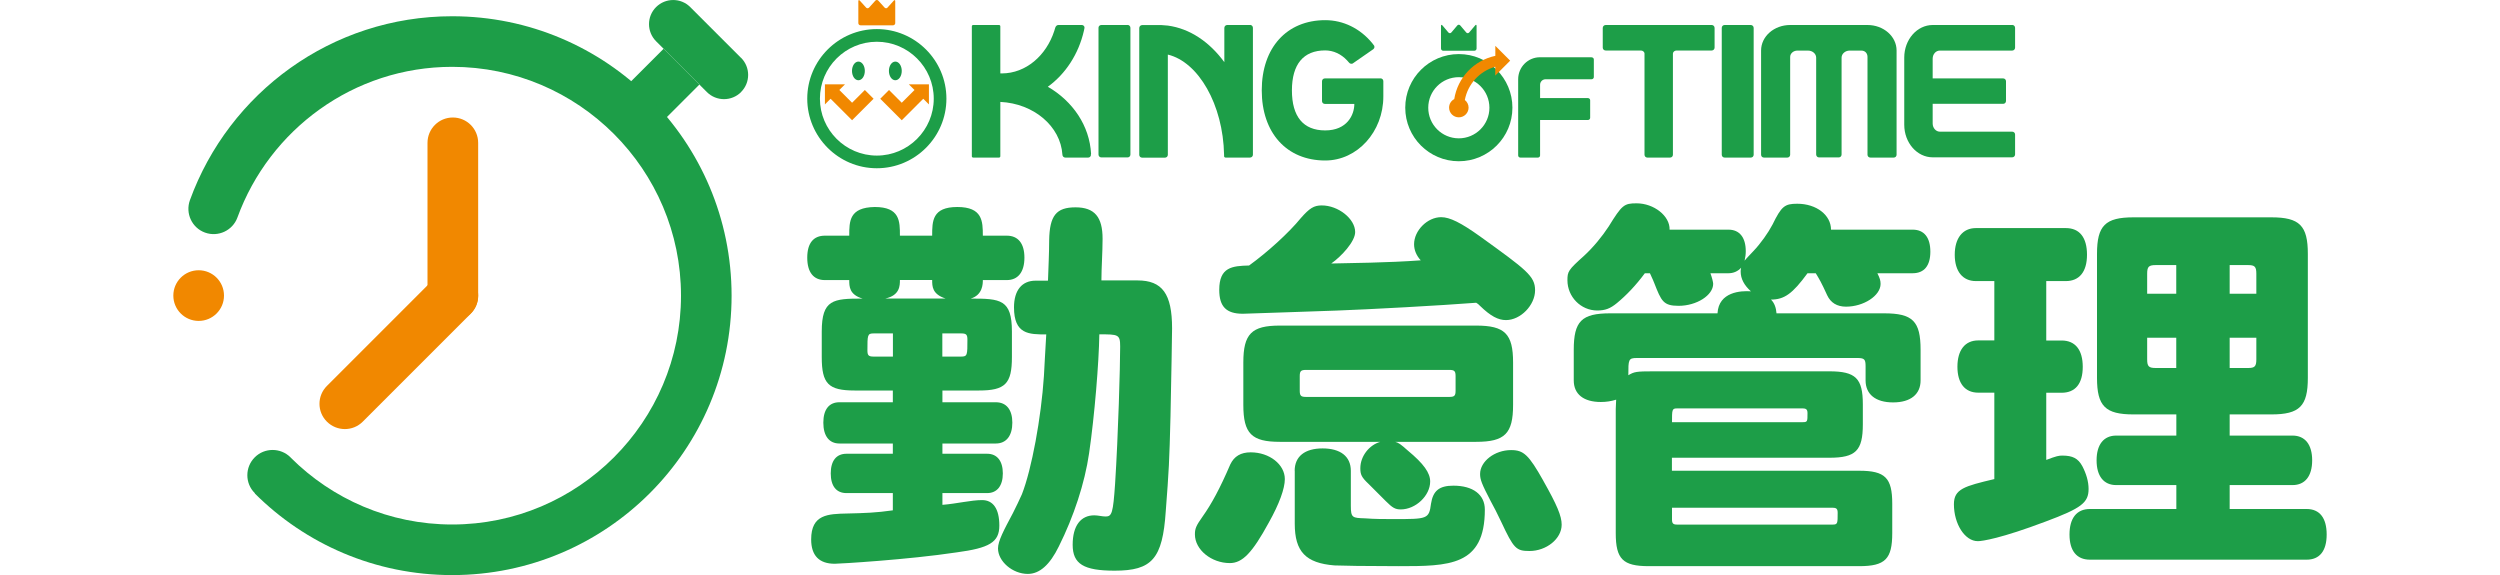 <?xml version="1.0" encoding="UTF-8"?>
<svg id="_レイヤー_1" xmlns="http://www.w3.org/2000/svg" version="1.1" viewBox="0 0 300 69">
  <!-- Generator: Adobe Illustrator 29.8.3, SVG Export Plug-In . SVG Version: 2.1.1 Build 3)  -->
  <defs>
    <style>
      .st0 {
        fill: #1d9e48;
      }

      .st1 {
        fill: #199647;
      }

      .st2 {
        fill: #f18800;
      }
    </style>
  </defs>
  <path class="st0" d="M135.31,3h-3.15c-.19,0-.34.15-.34.32v15.23c0,.19.15.34.34.34h3.15c.19,0,.34-.15.34-.34V3.34c0-.19-.15-.35-.34-.35h0Z"/>
  <path class="st0" d="M165.65,9.41h-6.67c-.19,0-.34.15-.34.34v2.38c0,.19.15.34.34.34h3.54c0,1.32-.87,3.18-3.5,3.18s-3.99-1.66-3.99-4.8,1.38-4.8,3.99-4.8c.98,0,1.91.43,2.63,1.2,0,0,.18.19.24.27.06.08.14.12.23.13s.18,0,.26-.07c.08-.06,2.35-1.63,2.42-1.68.07-.06.12-.14.13-.22,0-.09,0-.18-.07-.25-.06-.08-.2-.26-.2-.26-1.44-1.75-3.46-2.75-5.63-2.75-4.63,0-7.62,3.31-7.62,8.42s2.99,8.42,7.62,8.42c3.85,0,6.97-3.45,6.97-7.68v-1.84c0-.19-.15-.34-.34-.34h0Z"/>
  <path class="st0" d="M130.93,18.48c-.17-3.39-2.2-6.34-5.19-8.07,2.12-1.53,3.69-3.92,4.33-6.72,0,0,.04-.16.07-.34.03-.19-.14-.35-.31-.35h-2.82c-.21,0-.33.16-.39.35-.05.19-.1.34-.1.34-.96,2.98-3.41,5.11-6.29,5.12h-.19V3.16c0-.09-.07-.16-.16-.16h-3.1c-.09,0-.16.07-.16.16v15.59c0,.09.07.16.16.16h3.1c.09,0,.16-.07.16-.16v-6.52c4.01.19,7.23,2.92,7.45,6.33h0c0,.2.16.35.35.35h.03-.03,2.74c.17,0,.3-.12.33-.28,0-.02.01-.12,0-.15h.02Z"/>
  <path class="st0" d="M149.99,3h-2.73c-.19,0-.34.16-.34.35v4.11c-1.78-2.43-4.13-4.03-6.78-4.39-.25-.03-.5-.05-.76-.06h-2.32c-.19,0-.35.16-.35.35v15.22c0,.19.15.34.35.34h2.73c.19,0,.35-.15.35-.34V6.55c3.68.89,6.63,6,6.75,12.02v.17c0,.09.08.17.18.17h2.92c.2,0,.36-.15.36-.34V3.34c0-.19-.15-.35-.34-.35h-.02Z"/>
  <path class="st0" d="M205.4,3h-12.72c-.19,0-.35.16-.35.35v2.37c0,.19.15.34.35.34h4.22c.24,0,.44.17.44.38v12.13c0,.19.15.34.34.34h2.73c.19,0,.34-.15.34-.34V6.44c0-.21.2-.38.44-.38h4.22c.19,0,.34-.16.34-.34v-2.37c0-.19-.15-.35-.34-.35h0Z"/>
  <path class="st0" d="M206.94,3h3.15c.19,0,.35.15.35.35v15.22c0,.19-.15.34-.34.34h-3.15c-.19,0-.34-.15-.34-.34V3.34c0-.19.15-.34.34-.34h-.01Z"/>
  <path class="st0" d="M224.11,3h-9.29c-1.93,0-3.49,1.37-3.49,3.06h0v12.51c0,.19.15.34.34.34h2.81c.19,0,.34-.15.34-.34V6.83c0-.42.39-.76.87-.76h1.27c.54,0,.98.38.98.85v11.62c0,.19.15.35.34.35h2.37c.19,0,.34-.15.34-.35V6.92c0-.47.44-.85.97-.85h1.39c.48,0,.75.34.75.76v11.74c0,.19.15.34.35.34h2.8c.19,0,.34-.15.34-.34V6.06c0-1.69-1.56-3.06-3.49-3.06h.01Z"/>
  <path class="st0" d="M241.46,3h-9.53c-1.89,0-3.42,1.75-3.42,3.9v8.07c0,2.16,1.53,3.91,3.42,3.91h9.53c.19,0,.35-.15.35-.35v-2.39c0-.19-.15-.34-.35-.34h-8.68c-.47,0-.86-.44-.86-.98v-2.36h8.46c.19,0,.34-.15.34-.34v-2.37c0-.19-.15-.34-.34-.34h-8.46v-2.37c0-.54.38-.97.86-.97h8.68c.19,0,.35-.15.35-.35v-2.38c0-.19-.15-.35-.35-.35h0Z"/>
  <path class="st0" d="M190.99,6.87h-6.19c-1.45,0-2.62,1.18-2.62,2.64v9.14c0,.15.12.26.26.26h2.11c.15,0,.26-.12.26-.26v-4.25h5.74c.15,0,.27-.12.27-.26v-2.11c0-.14-.12-.26-.27-.26h-5.74v-1.6c0-.36.29-.66.66-.66h5.52c.15,0,.27-.12.27-.27v-2.1c0-.15-.12-.26-.27-.26h0Z"/>
  <path class="st0" d="M173.19,6.09h3.73c.15,0,.27-.12.27-.27v-2.71c0-.15-.08-.18-.17-.06l-.72.85c-.1.11-.25.11-.35,0l-.72-.85c-.1-.11-.25-.11-.35,0l-.72.85c-.09.11-.25.11-.35,0l-.72-.85c-.1-.11-.17-.08-.17.06v2.71c0,.15.12.27.27.27h0Z"/>
  <path class="st0" d="M175.06,6.49c-3.55,0-6.43,2.88-6.43,6.43s2.88,6.43,6.43,6.43,6.43-2.88,6.43-6.43-2.88-6.43-6.43-6.43ZM175.06,16.6c-2.03,0-3.67-1.64-3.67-3.67s1.64-3.67,3.67-3.67,3.67,1.64,3.67,3.67-1.65,3.67-3.67,3.67Z"/>
  <path class="st2" d="M181.23,7.29l-1.79-1.79v1.2c-2.59.56-4.52,2.62-4.93,5.19-.37.2-.62.58-.62,1.02,0,.65.52,1.17,1.17,1.17s1.17-.53,1.17-1.17c0-.37-.18-.7-.45-.91.35-1.9,1.78-3.47,3.65-3.99v1.06l1.79-1.79h0Z"/>
  <path class="st2" d="M106.51.91c-.1.11-.26.11-.36,0l-.75-.83c-.1-.11-.26-.11-.36,0l-.75.83c-.1.11-.26.11-.36,0l-.75-.83c-.1-.11-.18-.08-.18.06v2.64c0,.14.12.26.28.26h3.87c.15,0,.28-.12.28-.26V.14c0-.14-.08-.17-.18-.06l-.75.83h.01Z"/>
  <path class="st0" d="M96.87,11.84c0,4.6,3.75,8.35,8.35,8.35s8.35-3.75,8.35-8.35-3.75-8.35-8.35-8.35-8.35,3.75-8.35,8.35ZM98.39,11.84c0-3.77,3.07-6.83,6.83-6.83s6.83,3.07,6.83,6.83-3.07,6.83-6.83,6.83-6.83-3.07-6.83-6.83Z"/>
  <path class="st1" d="M106.67,8.51c0,.62.34,1.12.77,1.12s.77-.5.77-1.12-.34-1.12-.77-1.12-.77.5-.77,1.12Z"/>
  <path class="st1" d="M103.78,8.51c0,.62-.34,1.12-.77,1.12s-.77-.5-.77-1.12.34-1.12.77-1.12.77.5.77,1.12Z"/>
  <path class="st2" d="M102.25,12.33c-.58-.58-1.53-1.53-1.53-1.53l.68-.68h-2.41v2.41l.68-.68,2.58,2.58,2.58-2.58-1.05-1.05s-.95.95-1.53,1.53h0Z"/>
  <path class="st2" d="M111.47,10.12h-2.41l.68.68s-.95.95-1.53,1.53c-.58-.58-1.53-1.53-1.53-1.53l-1.05,1.05,2.58,2.58,2.58-2.58.68.68v-2.41Z"/>
  <path class="st0" d="M101.91,28.28c0-1.74,0-3.39,3.06-3.44,3.02,0,3.02,1.7,3.02,3.44h3.87c0-1.74,0-3.44,3.02-3.44s3.06,1.7,3.06,3.44h2.87c1.37,0,2.12.94,2.12,2.64s-.75,2.69-2.12,2.69h-2.87c0,.42,0,1.79-1.46,2.22,3.58,0,4.95.09,4.95,3.96v3.06c0,3.2-.8,4.01-3.96,4.01h-4.38v1.41h6.41c1.27,0,1.98.9,1.98,2.45s-.71,2.5-1.98,2.5h-6.41v1.23h5.37c1.18,0,1.88.85,1.88,2.36s-.71,2.36-1.88,2.36h-5.37v1.41c1.74-.14,3.44-.57,4.76-.57s2.07,1.04,2.07,3.06-1.23,2.69-5.09,3.21c-5.89.89-14.14,1.37-14.66,1.37-1.88,0-2.83-.99-2.83-2.92,0-3.02,2.03-3.06,4.33-3.11,2.12-.05,3.44-.09,5.47-.38v-2.07h-5.56c-1.23,0-1.89-.85-1.89-2.36s.66-2.36,1.89-2.36h5.56v-1.23h-6.41c-1.22,0-1.93-.89-1.93-2.5s.71-2.45,1.93-2.45h6.41v-1.41h-4.57c-3.16,0-3.96-.8-3.96-4.01v-3.06c0-3.86,1.37-3.96,4.9-3.96-1.6-.47-1.6-1.46-1.6-2.22h-2.92c-1.37,0-2.12-.94-2.12-2.69s.75-2.64,2.12-2.64h2.92ZM107.15,40.01h-2.31c-.75,0-.75.19-.75,2.03,0,.61.14.75.75.75h2.31v-2.78ZM113.46,35.82c-1.6-.52-1.6-1.46-1.6-2.22h-3.87c0,.66,0,1.84-1.74,2.22h7.21ZM113.08,40.01v2.78h2.26c.75,0,.75-.19.75-2.03,0-.61-.14-.75-.75-.75h-2.26ZM125.76,33.65c.05-1.46.14-3.39.14-4.81.05-2.97.85-3.96,3.16-3.96s3.25,1.18,3.25,3.77c0,1.65-.14,3.49-.14,5h4.33c2.97,0,4.15,1.6,4.15,5.75,0,1.32-.09,5.18-.19,10.56-.14,5.51-.19,6.46-.57,11.4-.38,5.7-1.65,7.12-6.13,7.12-3.72,0-5.04-.8-5.04-3.11s.99-3.53,2.59-3.53c.47,0,.94.14,1.37.14.75,0,.89-.42,1.13-3.91.38-5.89.61-14.18.61-16.49,0-1.46-.23-1.46-2.5-1.46-.05,3.39-.57,9.76-1.23,14.28-.52,3.58-1.84,7.59-3.63,11.17-1.08,2.21-2.31,3.3-3.72,3.3-1.84,0-3.58-1.51-3.58-3.06,0-.89.71-2.21,1.79-4.24.42-.85.75-1.51,1.08-2.26,1.18-3.02,2.31-9.19,2.64-14.18.05-1.27.19-3.2.28-5-2.07,0-3.87,0-3.87-3.25,0-2.03.94-3.2,2.59-3.2h1.46l.03-.03Z"/>
  <path class="st0" d="M154.18,57.49c0,1.13-.66,2.97-1.93,5.23-1.98,3.63-3.16,4.85-4.67,4.85-2.21,0-4.19-1.6-4.19-3.44,0-.71.14-1.04.94-2.17,1.04-1.46,2.07-3.35,3.3-6.22.47-.99,1.27-1.46,2.45-1.46,2.26,0,4.1,1.46,4.1,3.21h0ZM149.89,31.86c2.21-1.6,4.76-3.91,6.22-5.7,1.04-1.18,1.56-1.51,2.5-1.51,1.98,0,4.01,1.6,4.01,3.2,0,1.13-1.65,2.92-2.87,3.77,2.07-.05,6.83-.09,10.74-.38-.52-.57-.8-1.23-.8-1.93,0-1.65,1.6-3.25,3.25-3.25,1.04,0,2.36.66,4.67,2.31,5.56,4.01,6.6,4.76,6.6,6.46,0,1.79-1.74,3.58-3.49,3.58-.94,0-1.84-.47-3.11-1.7-.19-.19-.28-.28-.47-.38-4.24.33-12.87.8-16.78.94-1.79.05-10.65.38-11.22.38-1.98,0-2.83-.85-2.83-2.87,0-2.73,1.56-2.87,3.58-2.92h0ZM167.42,53.02c.38.09.66.28,1.51,1.04,1.93,1.6,2.69,2.69,2.69,3.72,0,1.7-1.74,3.35-3.53,3.35-.66,0-.99-.19-1.79-.99l-2.07-2.07c-.85-.8-.99-1.13-.99-1.89,0-1.41,1.04-2.78,2.4-3.16h-12.06c-3.39,0-4.38-.99-4.38-4.43v-5.09c0-3.44.99-4.43,4.38-4.43h23.56c3.44,0,4.43.99,4.43,4.43v5.09c0,3.44-.99,4.43-4.43,4.43h-9.72ZM155.36,56.5c0-1.74,1.23-2.69,3.35-2.69s3.39.94,3.39,2.69v4.19c0,1.46.19,1.46,1.7,1.51,1.18.09,2.26.09,3.44.09,4.05,0,4.24,0,4.48-1.84.24-1.56.99-2.17,2.69-2.17,2.36,0,3.77,1.08,3.77,2.87,0,6.79-4.29,6.79-10.37,6.79-3.91,0-6.83-.05-7.68-.09-3.44-.28-4.76-1.65-4.76-5v-6.36h-.01ZM156.72,44.39c-.61,0-.75.14-.75.75v1.74c0,.61.14.75.75.75h17.2c.61,0,.75-.14.75-.75v-1.74c0-.61-.14-.75-.75-.75h-17.2ZM185.19,57.68c1.65,2.92,2.21,4.24,2.21,5.28,0,1.7-1.84,3.16-3.86,3.16-1.6,0-1.89-.28-3.39-3.49-.47-.99-.9-1.84-1.27-2.5-1.08-2.07-1.27-2.59-1.27-3.25,0-1.51,1.74-2.87,3.72-2.87,1.51,0,2.12.57,3.87,3.68h0Z"/>
  <path class="st0" d="M225.29,32.8c.28.57.38.85.38,1.27,0,1.41-2.03,2.73-4.15,2.73-1.08,0-1.84-.47-2.26-1.37-.71-1.56-.94-1.93-1.37-2.64h-.99c-1.79,2.45-2.78,3.16-4.38,3.16.42.42.61.99.66,1.65h12.91c3.44,0,4.38.94,4.38,4.38v3.67c0,1.65-1.18,2.64-3.3,2.64s-3.3-.99-3.3-2.64v-1.7c0-.85-.14-.99-1.04-.99h-26.39c-1.04,0-1.04.19-1.04,2.07.71-.42.94-.47,3.02-.47h21.11c3.16,0,4.01.85,4.01,3.96v2.4c0,3.16-.85,4.01-4.01,4.01h-18.9v1.56h22.48c3.11,0,3.96.85,3.96,3.96v3.53c0,3.11-.85,3.96-3.96,3.96h-25.26c-3.11,0-3.96-.85-3.96-3.96v-14.89c0-.42.05-.8.05-1.13-.61.19-1.18.28-1.84.28-2.07,0-3.25-.94-3.25-2.59v-3.67c0-3.44.94-4.38,4.38-4.38h12.87c.14-2.59,2.83-2.73,4.01-2.64-.8-.71-1.23-1.51-1.23-2.36,0-.09,0-.23.05-.47-.38.42-.9.66-1.51.66h-2.17c.19.52.33,1.08.33,1.27,0,1.37-1.98,2.64-4.15,2.64-1.84,0-2.07-.57-2.92-2.73-.05-.14-.19-.47-.52-1.18h-.61c-1.08,1.46-2.21,2.64-3.35,3.58-.8.66-1.41.89-2.36.89-1.98,0-3.58-1.65-3.58-3.63,0-1.04.09-1.23,1.98-2.92,1.13-1.04,2.17-2.31,2.97-3.53,1.6-2.59,1.84-2.78,3.35-2.78,2.07,0,4.01,1.51,3.96,3.16h7.07c1.32,0,2.07.94,2.07,2.59,0,.38-.05.71-.14,1.13.14-.19.24-.28,1.04-1.13.9-.94,1.79-2.21,2.31-3.2,1.08-2.21,1.46-2.5,2.97-2.5,2.31,0,4.05,1.37,4.05,3.11h9.8c1.37,0,2.12.94,2.12,2.64s-.75,2.59-2.12,2.59h-4.24,0ZM201.21,49.01c-.57,0-.57.19-.57,1.65h15.69c.57,0,.57-.09.57-1.08,0-.42-.14-.57-.57-.57h-15.13.01ZM200.64,60.93v1.41c0,.47.14.61.61.61h18.66c.61,0,.61-.14.61-1.41,0-.47-.14-.61-.61-.61h-19.28,0Z"/>
  <path class="st0" d="M245.55,33.74v7.12h1.84c1.65,0,2.54,1.13,2.54,3.16s-.89,3.11-2.54,3.11h-1.84v8.06c1.23-.47,1.51-.52,1.93-.52,1.23,0,1.89.33,2.4,1.27.47.9.75,1.84.75,2.73,0,1.65-.85,2.31-5.14,3.91-5.37,2.03-7.63,2.36-8.15,2.36-1.56,0-2.87-2.07-2.87-4.43,0-1.84,1.27-2.17,4.85-3.02v-10.37h-1.93c-1.6,0-2.5-1.13-2.5-3.11s.9-3.16,2.5-3.16h1.93v-7.12h-2.21c-1.6,0-2.54-1.18-2.54-3.16s.94-3.2,2.54-3.2h10.79c1.65,0,2.54,1.13,2.54,3.2s-.94,3.16-2.54,3.16h-2.36.01ZM267.56,61.08h9.24c1.56,0,2.4,1.08,2.4,3.06s-.85,3.02-2.4,3.02h-26.01c-1.6,0-2.45-1.08-2.45-3.02s.85-3.06,2.45-3.06h10.37v-2.87h-7.21c-1.51,0-2.36-1.08-2.36-2.97s.85-2.97,2.36-2.97h7.21v-2.54h-5.14c-3.39,0-4.38-.99-4.38-4.38v-14.89c0-3.39.99-4.38,4.38-4.38h16.54c3.39,0,4.38.99,4.38,4.38v14.89c0,3.39-.99,4.38-4.38,4.38h-5v2.54h7.54c1.51,0,2.36,1.08,2.36,2.97s-.85,2.97-2.36,2.97h-7.54v2.87h0ZM261.15,35.25v-3.44h-2.45c-.85,0-1.04.19-1.04,1.04v2.4h3.49,0ZM261.15,40.53h-3.49v2.59c0,.85.19,1.04,1.04,1.04h2.45v-3.63h0ZM267.56,35.25h3.2v-2.4c0-.85-.19-1.04-.99-1.04h-2.21v3.44h0ZM267.56,40.53v3.63h2.21c.8,0,.99-.19.99-1.04v-2.59h-3.2Z"/>
  <path class="st0" d="M88.93,11.04c1.13-1.13,1.13-2.97,0-4.1,0,0-.01,0-.02-.01l-6.08-6.08c-1.13-1.13-2.96-1.13-4.1,0-1.13,1.13-1.13,2.96,0,4.1l6.1,6.1c1.13,1.13,2.97,1.13,4.1,0h0Z"/>
  <circle class="st2" cx="23.84" cy="35.47" r="3.04"/>
  <path class="st2" d="M54.34,14.1c-1.68,0-3.04,1.36-3.04,3.04v18.33c0,1.68,1.36,3.04,3.04,3.04s3.04-1.36,3.04-3.04v-18.33c0-1.68-1.36-3.04-3.04-3.04Z"/>
  <path class="st2" d="M56.48,33.35c-1.19-1.19-3.11-1.19-4.29,0l-12.96,12.96c-1.19,1.19-1.19,3.11,0,4.29s3.11,1.19,4.3,0l12.96-12.96c1.19-1.19,1.19-3.11,0-4.29h0Z"/>
  <rect class="st0" x="74.43" y="8.01" width="8.61" height="6.07" transform="translate(15.25 58.91) rotate(-45)"/>
  <path class="st0" d="M54.26,1.95c-14.48,0-26.79,9.2-31.47,22.07-.57,1.58.24,3.32,1.81,3.89,1.57.57,3.32-.24,3.89-1.81h0c3.84-10.53,13.93-18.08,25.77-18.08,15.14,0,27.46,12.32,27.46,27.46s-12.32,27.46-27.46,27.46c-7.55,0-14.39-3.06-19.36-8.01-.02-.02-.02-.04-.04-.05-1.19-1.18-3.11-1.18-4.29,0s-1.19,3.11,0,4.29c0,0,.02,0,.02.02l-.02.02c6.07,6.06,14.44,9.8,23.69,9.8,18.52,0,33.53-15.01,33.53-33.53S72.78,1.95,54.26,1.95Z"/>
</svg>